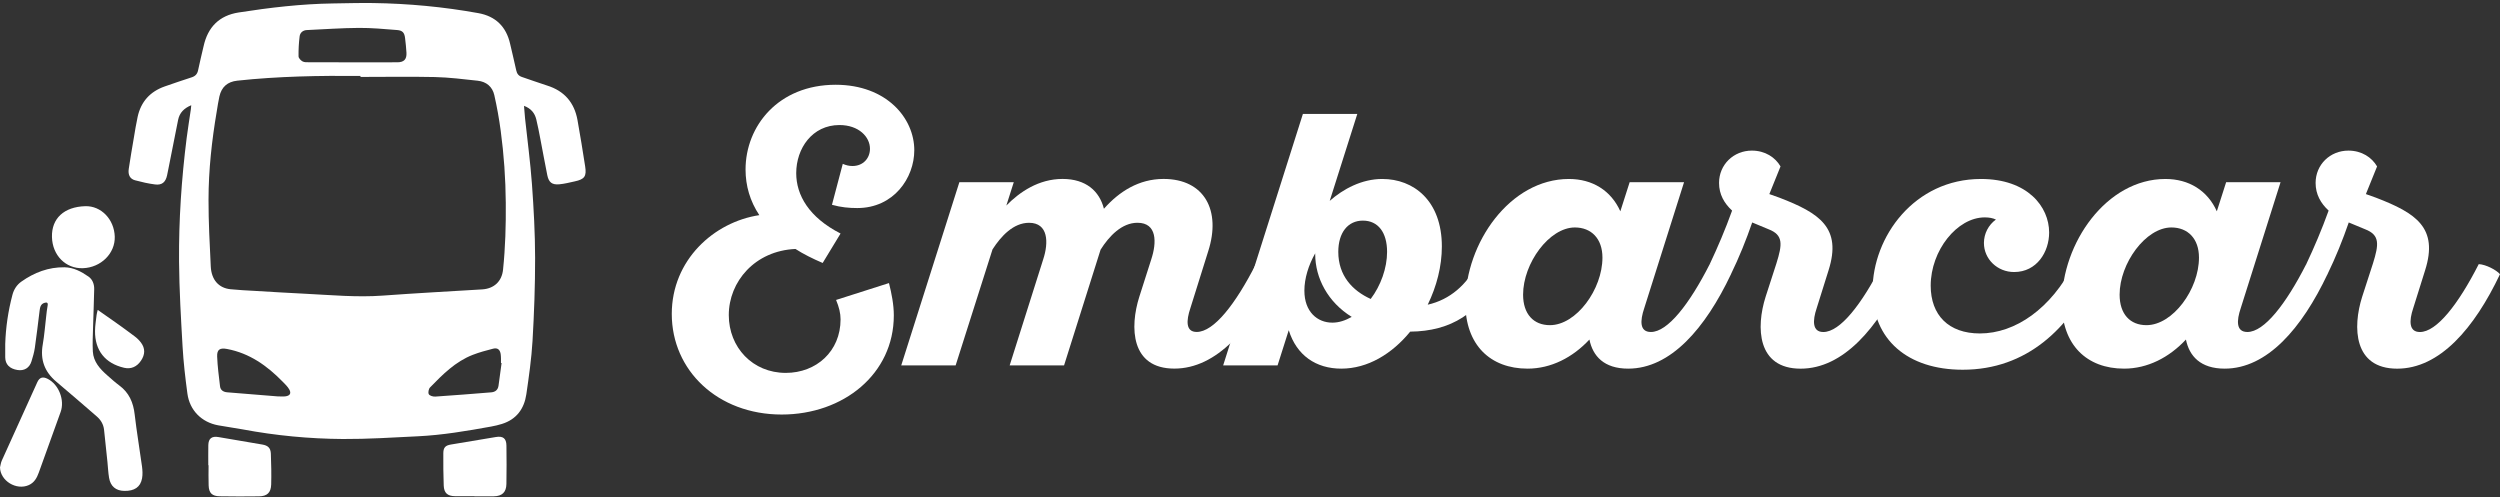 <svg width="186" height="37" viewBox="0 0 186 37" fill="none" xmlns="http://www.w3.org/2000/svg">
<rect x="0" y="0" width="186" height="37" fill="#333333" stroke="none"/>
<path d="M68.023 11.177C68.023 13.235 66.498 15.479 63.783 15.479C63.173 15.479 62.563 15.425 61.898 15.237L62.702 12.191C62.953 12.298 63.173 12.351 63.423 12.351C64.228 12.351 64.726 11.763 64.726 11.068C64.726 10.186 63.894 9.303 62.454 9.303C60.431 9.303 59.239 11.04 59.239 12.884C59.239 14.514 60.182 16.172 62.538 17.374L61.207 19.565C60.458 19.244 59.765 18.898 59.183 18.523C56.163 18.656 54.222 20.956 54.222 23.441C54.222 25.846 55.996 27.743 58.462 27.743C60.734 27.743 62.538 26.139 62.538 23.76C62.538 23.306 62.426 22.851 62.204 22.316L66.14 21.06C66.335 21.835 66.5 22.665 66.5 23.465C66.5 27.82 62.758 30.841 58.156 30.841C53.388 30.841 49.98 27.553 49.98 23.358C49.98 19.349 53.112 16.517 56.494 16.007C55.801 14.966 55.469 13.817 55.469 12.612C55.469 9.378 57.908 6.306 62.178 6.306C65.971 6.312 68.023 8.798 68.023 11.177Z" fill="white"/>
<path d="M71.377 13.555H75.425L74.871 15.292C75.868 14.276 77.282 13.313 79.055 13.313C80.801 13.313 81.8 14.223 82.132 15.532C83.267 14.248 84.737 13.313 86.566 13.313C89.615 13.313 90.862 15.667 89.893 18.685L88.562 22.934C88.256 23.843 88.203 24.697 89.033 24.697C90.308 24.697 91.915 22.639 93.44 19.646C93.966 19.671 94.743 20.074 95.021 20.395C93.108 24.429 90.53 27.424 87.371 27.424C84.127 27.424 84.044 24.35 84.765 22.078L85.653 19.299C86.068 18.043 86.096 16.574 84.628 16.574C83.464 16.574 82.521 17.562 81.883 18.578L79.166 27.185H75.119L77.613 19.301C78.028 18.046 78.001 16.576 76.561 16.576C75.397 16.576 74.481 17.564 73.844 18.553L71.099 27.185H67.052L71.377 13.555Z" fill="white"/>
<path d="M91.003 27.186L96.935 8.478H100.983L98.931 14.945C99.928 14.063 101.314 13.315 102.84 13.315C105.167 13.315 107.274 14.919 107.274 18.34C107.274 19.809 106.887 21.307 106.222 22.669C107.884 22.295 109.133 21.172 109.908 19.649C110.434 19.674 111.211 20.077 111.489 20.398C110.103 23.311 107.942 24.646 104.919 24.674C103.561 26.332 101.759 27.427 99.791 27.427C97.906 27.427 96.465 26.439 95.883 24.567L95.051 27.186H91.003ZM100.568 23.577C98.794 22.481 97.851 20.691 97.851 18.9V18.847C97.352 19.728 97.046 20.718 97.046 21.626C97.046 23.202 98.016 24.005 99.126 24.005C99.624 24.005 100.095 23.844 100.568 23.577ZM101.98 22.242C102.728 21.253 103.199 19.944 103.199 18.74C103.199 17.296 102.534 16.414 101.398 16.414C100.29 16.414 99.569 17.296 99.569 18.74C99.569 20.505 100.621 21.628 101.98 22.242Z" fill="white"/>
<path d="M125.294 13.556L122.329 22.937C122.023 23.846 121.969 24.7 122.827 24.7C124.074 24.7 125.683 22.642 127.206 19.649C127.733 19.674 128.509 20.076 128.787 20.397C126.875 24.432 124.297 27.427 121.137 27.427C119.336 27.427 118.504 26.492 118.253 25.262C117.006 26.599 115.397 27.427 113.652 27.427C110.879 27.427 109.022 25.664 109.022 22.537C109.022 18.074 112.349 13.316 116.728 13.316C118.474 13.316 119.86 14.172 120.553 15.721L121.246 13.556H125.294ZM117.171 16.923C115.258 16.923 113.318 19.595 113.318 21.921C113.318 23.365 114.095 24.192 115.314 24.192C117.282 24.192 119.222 21.521 119.222 19.167C119.222 17.751 118.39 16.923 117.171 16.923Z" fill="white"/>
<path d="M127.206 19.649C127.788 18.419 128.37 17.056 128.868 15.668C128.287 15.133 127.897 14.465 127.897 13.61C127.897 12.247 128.978 11.205 130.336 11.205C131.333 11.205 132.082 11.712 132.471 12.382L131.639 14.44L132.388 14.707C135.38 15.856 137.045 16.951 136.046 20.107L135.158 22.939C134.852 23.848 134.824 24.702 135.656 24.702C136.904 24.702 138.512 22.644 140.035 19.651C140.562 19.677 141.338 20.079 141.616 20.4C139.704 24.434 137.126 27.429 133.966 27.429C130.723 27.429 130.64 24.355 131.361 22.083L132.165 19.598C132.608 18.181 132.691 17.486 131.583 17.058L130.364 16.551C129.921 17.835 129.395 19.144 128.783 20.4C128.233 20.37 127.456 19.97 127.206 19.649Z" fill="white"/>
<path d="M148.496 16.335C148.274 16.228 147.998 16.174 147.664 16.174C145.612 16.174 143.644 18.633 143.644 21.253C143.644 23.444 144.975 24.809 147.303 24.809C149.936 24.809 152.597 22.965 154.287 19.651C154.814 19.677 155.59 20.079 155.868 20.4C153.956 24.434 150.796 27.508 146.028 27.508C141.924 27.508 139.319 25.264 139.319 21.602C139.319 17.621 142.423 13.316 147.384 13.316C150.849 13.316 152.456 15.374 152.456 17.3C152.456 18.744 151.54 20.239 149.85 20.239C148.603 20.239 147.604 19.276 147.604 18.074C147.608 17.377 147.942 16.735 148.496 16.335Z" fill="white"/>
<path d="M169.673 13.556L166.708 22.937C166.402 23.846 166.349 24.7 167.206 24.7C168.454 24.7 170.062 22.642 171.586 19.649C172.112 19.674 172.888 20.076 173.166 20.397C171.254 24.432 168.676 27.427 165.516 27.427C163.715 27.427 162.883 26.492 162.633 25.262C161.385 26.599 159.777 27.427 158.031 27.427C155.259 27.427 153.402 25.664 153.402 22.537C153.402 18.074 156.728 13.316 161.107 13.316C162.853 13.316 164.239 14.172 164.932 15.721L165.625 13.556H169.673ZM161.552 16.923C159.64 16.923 157.699 19.595 157.699 21.921C157.699 23.365 158.476 24.192 159.695 24.192C161.664 24.192 163.604 21.521 163.604 19.167C163.604 17.751 162.772 16.923 161.552 16.923Z" fill="white"/>
<path d="M171.588 19.649C172.17 18.419 172.751 17.056 173.25 15.668C172.668 15.133 172.281 14.465 172.281 13.61C172.281 12.247 173.361 11.205 174.72 11.205C175.716 11.205 176.465 11.712 176.855 12.382L176.022 14.44L176.771 14.707C179.764 15.856 181.428 16.951 180.429 20.107L179.541 22.939C179.236 23.848 179.208 24.702 180.04 24.702C181.287 24.702 182.896 22.644 184.419 19.651C184.945 19.677 185.722 20.079 186 20.4C184.087 24.434 181.51 27.429 178.35 27.429C175.107 27.429 175.023 24.355 175.744 22.083L176.549 19.598C176.991 18.181 177.075 17.486 175.967 17.058L174.747 16.551C174.305 17.835 173.778 19.144 173.166 20.4C172.612 20.37 171.836 19.97 171.588 19.649Z" fill="white"/>
<path d="M38.986 7.874C39.014 8.216 39.033 8.516 39.065 8.813C39.239 10.441 39.459 12.065 39.577 13.697C39.709 15.524 39.81 17.357 39.812 19.191C39.816 21.249 39.739 23.309 39.62 25.363C39.542 26.691 39.352 28.013 39.16 29.331C39.001 30.411 38.428 31.203 37.343 31.541C37.082 31.622 36.813 31.686 36.543 31.735C34.729 32.065 32.911 32.373 31.067 32.461C29.216 32.55 27.363 32.672 25.513 32.662C23.012 32.645 20.522 32.409 18.058 31.947C17.45 31.834 16.836 31.757 16.229 31.643C14.996 31.417 14.108 30.525 13.942 29.277C13.786 28.122 13.651 26.961 13.584 25.797C13.463 23.683 13.338 21.567 13.321 19.45C13.298 16.378 13.503 13.314 13.888 10.266C13.978 9.555 14.096 8.852 14.198 8.143C14.211 8.051 14.218 7.957 14.23 7.829C13.694 8.049 13.358 8.389 13.251 8.922C13.013 10.095 12.784 11.267 12.553 12.439C12.513 12.64 12.476 12.843 12.431 13.044C12.32 13.558 12.05 13.789 11.537 13.723C11.034 13.659 10.534 13.545 10.044 13.412C9.674 13.312 9.513 13.008 9.578 12.572C9.691 11.797 9.828 11.023 9.958 10.251C10.046 9.729 10.127 9.205 10.241 8.689C10.487 7.562 11.171 6.811 12.258 6.43C12.923 6.197 13.593 5.97 14.265 5.752C14.534 5.664 14.682 5.506 14.74 5.219C14.859 4.624 15.013 4.036 15.146 3.443C15.46 2.014 16.316 1.152 17.756 0.928C20.084 0.564 22.42 0.29 24.779 0.256C25.77 0.241 26.76 0.213 27.751 0.226C30.382 0.264 32.998 0.508 35.589 0.977C36.87 1.208 37.66 1.978 37.951 3.253C38.101 3.912 38.265 4.569 38.407 5.23C38.462 5.486 38.584 5.647 38.839 5.73C39.463 5.934 40.077 6.169 40.704 6.364C41.983 6.764 42.73 7.626 42.965 8.931C43.171 10.077 43.357 11.23 43.536 12.381C43.652 13.117 43.492 13.338 42.764 13.494C42.381 13.577 42.001 13.678 41.611 13.712C41.072 13.761 40.828 13.569 40.719 13.036C40.535 12.133 40.375 11.226 40.199 10.321C40.107 9.84 40.015 9.359 39.9 8.884C39.786 8.415 39.51 8.071 38.986 7.874ZM26.82 5.724C26.82 5.698 26.82 5.675 26.82 5.649C23.759 5.623 20.7 5.673 17.651 6.002C16.93 6.081 16.485 6.462 16.323 7.176C16.239 7.538 16.192 7.908 16.128 8.276C15.758 10.454 15.516 12.649 15.514 14.859C15.512 16.514 15.6 18.17 15.681 19.826C15.73 20.825 16.278 21.433 17.157 21.52C17.752 21.58 18.351 21.608 18.948 21.642C20.22 21.717 21.493 21.796 22.766 21.858C24.666 21.953 26.561 22.132 28.47 21.993C30.934 21.813 33.403 21.681 35.869 21.531C36.751 21.478 37.337 20.941 37.427 20.061C37.598 18.412 37.645 16.758 37.63 15.098C37.615 13.301 37.493 11.511 37.253 9.731C37.134 8.839 36.975 7.951 36.776 7.074C36.635 6.451 36.184 6.077 35.546 6.006C34.485 5.891 33.42 5.758 32.355 5.732C30.512 5.692 28.666 5.724 26.82 5.724ZM26.18 4.637C27.308 4.637 28.437 4.639 29.565 4.635C30.055 4.633 30.267 4.415 30.241 3.923C30.222 3.561 30.179 3.2 30.138 2.84C30.093 2.44 29.954 2.267 29.55 2.235C28.602 2.16 27.652 2.07 26.703 2.076C25.41 2.085 24.118 2.177 22.826 2.237C22.533 2.25 22.328 2.434 22.293 2.701C22.231 3.195 22.204 3.696 22.212 4.194C22.214 4.327 22.379 4.498 22.514 4.571C22.646 4.644 22.837 4.631 23.002 4.631C24.061 4.639 25.122 4.637 26.18 4.637ZM20.653 29.491C20.892 29.491 21.07 29.511 21.243 29.487C21.573 29.442 21.684 29.262 21.521 28.974C21.399 28.758 21.207 28.578 21.031 28.398C19.872 27.211 18.567 26.278 16.892 25.964C16.372 25.865 16.137 25.996 16.156 26.522C16.184 27.262 16.282 28 16.37 28.738C16.404 29.034 16.622 29.164 16.907 29.188C18.175 29.29 19.446 29.393 20.653 29.491ZM37.318 27.012C37.303 27.01 37.288 27.008 37.273 27.006C37.273 26.898 37.275 26.789 37.273 26.683C37.268 26.565 37.268 26.445 37.249 26.332C37.194 26.002 37.007 25.859 36.687 25.942C36.175 26.075 35.662 26.21 35.17 26.402C33.882 26.903 32.93 27.863 31.993 28.828C31.89 28.935 31.837 29.213 31.903 29.329C31.971 29.446 32.222 29.517 32.386 29.506C33.775 29.414 35.161 29.303 36.55 29.19C36.845 29.166 37.044 29.01 37.089 28.702C37.164 28.135 37.241 27.572 37.318 27.012Z" fill="white"/>
<path d="M0.389 25.594C0.428 24.353 0.608 23.134 0.926 21.934C1.035 21.525 1.251 21.193 1.587 20.954C2.548 20.273 3.613 19.869 4.798 19.886C5.464 19.895 6.048 20.205 6.583 20.577C6.886 20.789 7.015 21.144 7.008 21.51C6.993 22.46 6.946 23.412 6.923 24.362C6.908 24.961 6.873 25.56 6.908 26.157C6.953 26.916 7.434 27.444 7.973 27.919C8.268 28.178 8.559 28.443 8.874 28.677C9.605 29.216 9.92 29.949 10.02 30.837C10.17 32.132 10.39 33.417 10.566 34.709C10.604 34.998 10.621 35.302 10.57 35.587C10.45 36.241 10.005 36.536 9.246 36.523C8.619 36.513 8.219 36.181 8.114 35.544C8.05 35.159 8.033 34.763 7.994 34.373C7.911 33.575 7.83 32.775 7.742 31.977C7.697 31.567 7.5 31.239 7.188 30.972C6.189 30.116 5.205 29.246 4.195 28.403C3.316 27.667 2.98 26.764 3.181 25.63C3.305 24.926 3.354 24.212 3.44 23.502C3.47 23.249 3.493 22.995 3.543 22.744C3.588 22.513 3.489 22.475 3.305 22.533C3.021 22.622 2.978 22.862 2.946 23.117C2.832 24.041 2.723 24.965 2.591 25.887C2.541 26.225 2.443 26.556 2.342 26.884C2.191 27.376 1.799 27.609 1.299 27.528C0.714 27.434 0.398 27.113 0.389 26.593C0.383 26.261 0.389 25.928 0.389 25.594Z" fill="white"/>
<path d="M0 34.777C0.043 34.608 0.062 34.426 0.133 34.27C1.008 32.321 1.889 30.377 2.777 28.432C2.944 28.069 3.188 28.004 3.547 28.186C4.381 28.61 4.828 29.778 4.512 30.648C3.964 32.148 3.429 33.652 2.888 35.156C2.745 35.552 2.556 35.905 2.141 36.091C1.213 36.504 0.024 35.774 0 34.777Z" fill="white"/>
<path d="M35.296 36.918C34.817 36.918 34.336 36.923 33.856 36.916C33.296 36.91 33.035 36.681 33.013 36.125C32.983 35.322 32.977 34.518 32.983 33.716C32.988 33.286 33.142 33.14 33.555 33.072C34.665 32.888 35.775 32.702 36.883 32.516C37.422 32.424 37.673 32.608 37.679 33.157C37.692 34.107 37.694 35.059 37.677 36.009C37.666 36.627 37.354 36.916 36.734 36.925C36.254 36.931 35.773 36.927 35.294 36.927C35.296 36.927 35.296 36.923 35.296 36.918Z" fill="white"/>
<path d="M15.497 34.618C15.497 34.117 15.489 33.617 15.499 33.116C15.51 32.624 15.758 32.434 16.248 32.517C17.339 32.703 18.43 32.889 19.521 33.075C19.936 33.146 20.135 33.33 20.152 33.756C20.18 34.519 20.199 35.285 20.176 36.049C20.156 36.659 19.872 36.92 19.264 36.928C18.293 36.941 17.322 36.941 16.351 36.924C15.777 36.915 15.542 36.682 15.523 36.117C15.503 35.619 15.518 35.118 15.518 34.618C15.51 34.618 15.503 34.618 15.497 34.618Z" fill="white"/>
<path d="M6.345 15.34C7.52 15.306 8.497 16.313 8.538 17.603C8.578 18.85 7.511 19.909 6.165 19.954C4.89 19.997 3.9 19 3.866 17.637C3.829 16.251 4.764 15.387 6.345 15.34Z" fill="white"/>
<path d="M7.271 23.057C7.742 23.386 8.168 23.679 8.589 23.981C9.075 24.329 9.563 24.676 10.037 25.038C10.207 25.166 10.365 25.322 10.491 25.493C10.81 25.921 10.801 26.372 10.493 26.83C10.179 27.297 9.742 27.481 9.233 27.363C7.821 27.034 7.055 26.075 7.07 24.62C7.075 24.231 7.139 23.842 7.184 23.452C7.194 23.337 7.231 23.228 7.271 23.057Z" fill="white"/>
</svg>
